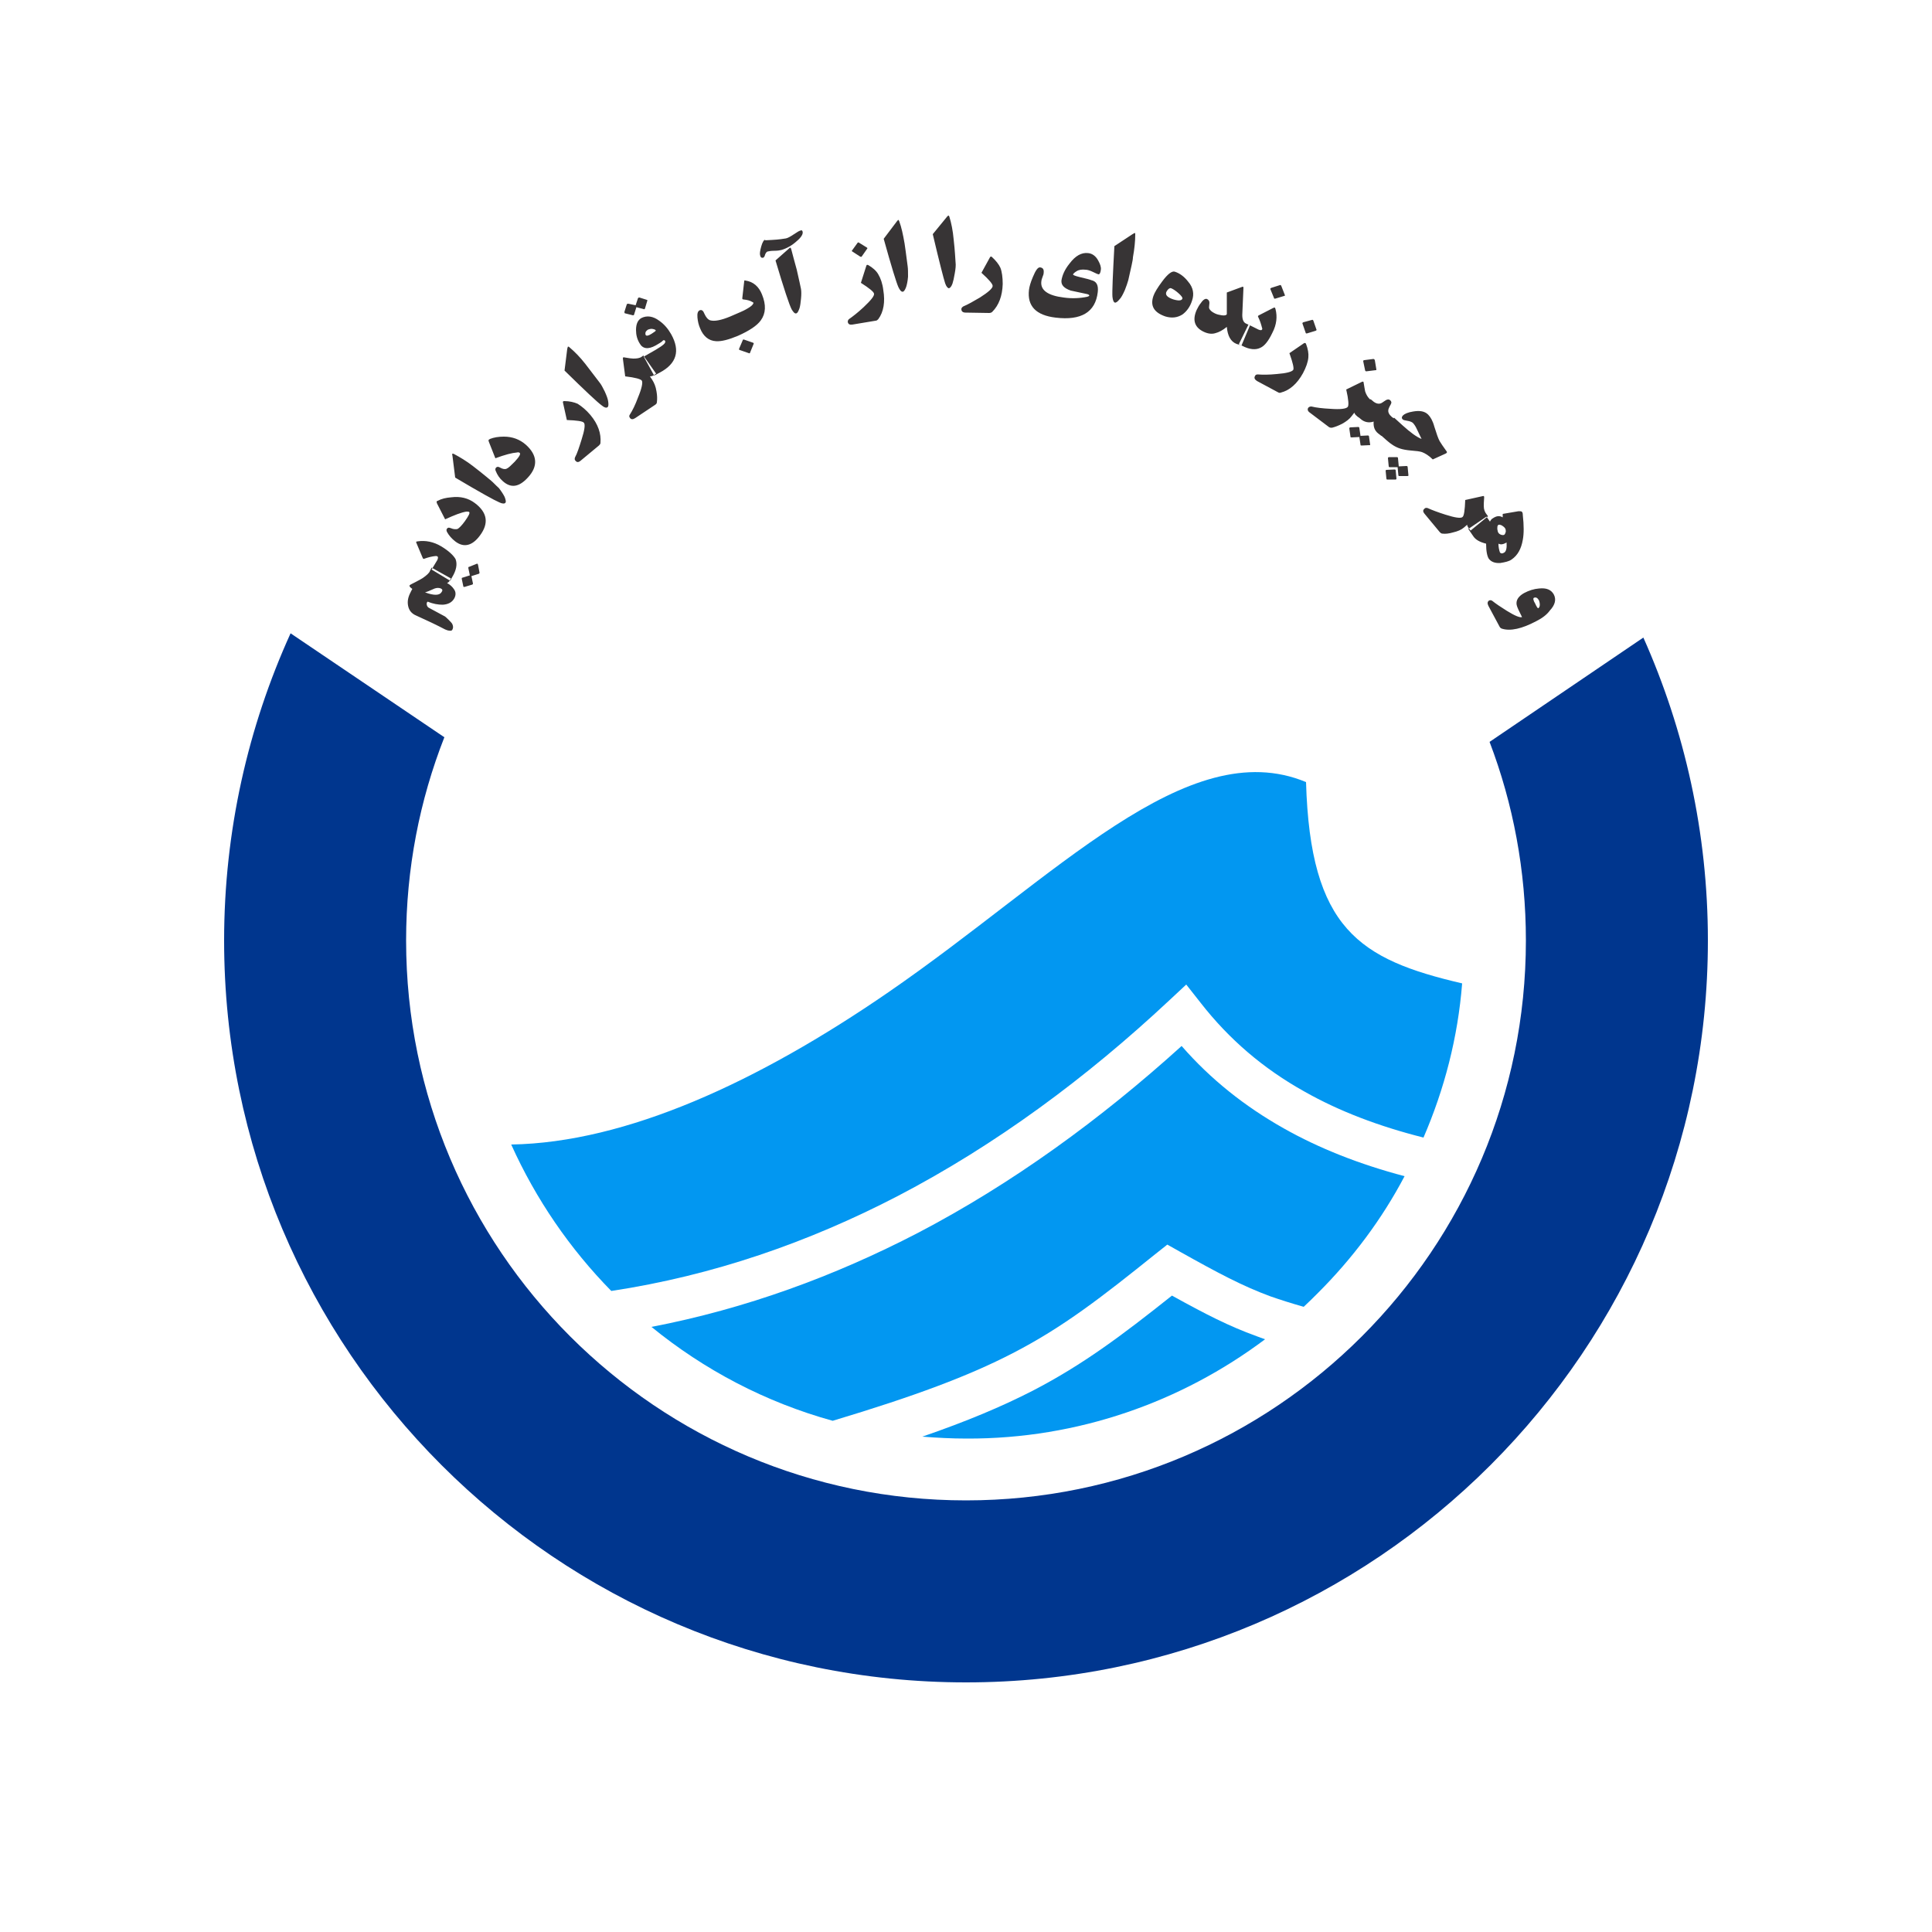 <?xml version="1.0" encoding="utf-8"?>
<!-- Generator: Adobe Illustrator 25.4.1, SVG Export Plug-In . SVG Version: 6.00 Build 0)  -->
<svg version="1.1" id="Logo" xmlns="http://www.w3.org/2000/svg" xmlns:xlink="http://www.w3.org/1999/xlink" x="0px" y="0px"
	 viewBox="0 0 500 500" style="enable-background:new 0 0 500 500;" xml:space="preserve">
<style type="text/css">
	.st0{fill:#0297F1;}
	.st1{fill-rule:evenodd;clip-rule:evenodd;fill:#373435;}
	.st2{fill-rule:evenodd;clip-rule:evenodd;fill:#00368E;}
</style>
<path class="st0" d="M327.4,346.6c-0.8-0.3-1.5-0.5-2.2-0.8c-7.2-2.6-13.2-5.7-21.9-10.5c-13.2,10.5-23.1,17.9-36,24.6
	c-8,4.1-17,7.9-28.6,11.9c3.8,0.3,7.6,0.5,11.5,0.5C279,372.4,305.8,362.8,327.4,346.6L327.4,346.6z"/>
<path class="st0" d="M215.5,367.7c21.3-6.4,35.2-11.6,46.6-17.5c13-6.7,22.9-14.4,37.1-25.8l2.9-2.3l3.2,1.8
	c10,5.6,16.2,8.9,23.5,11.6c2.6,0.9,5.4,1.8,8.6,2.7c1.3-1.2,2.5-2.4,3.7-3.6c8.9-8.9,16.5-19,22.4-30.2
	c-11.7-3.1-22.1-7.2-31.3-12.4c-10.1-5.7-18.9-12.7-26.4-21.3c-21,19-43.8,35.6-68.3,48.4c-21.6,11.2-44.5,19.6-68.9,24.3
	C182.2,354.5,198.1,362.9,215.5,367.7L215.5,367.7z"/>
<path class="st0" d="M378.4,254.5c-26.6-6.2-39.3-14.1-40.4-52.1c-30.8-12.8-64.8,24.6-108.1,54.4c-33.7,23.2-67.8,38.9-97.6,39.4
	c6.4,14.2,15.2,27,25.9,37.9c26.4-4,51.1-12.6,74.2-24.6c25.3-13.2,48.7-30.5,70.2-50.6l4.4-4.1l3.7,4.7c7.4,9.5,16.3,17.1,26.9,23
	c9,5.1,19.3,9,30.8,11.9C373.8,281.9,377.3,268.5,378.4,254.5L378.4,254.5z"/>
<g>
	<path class="st1" d="M116.7,149.7l-0.4,0.7c-0.2,0.3-0.4,0.4-0.6,0.5c0.8,0.4,1.4,1,1.8,1.6c0.5,0.7,0.5,1.5,0.1,2.3
		c-0.6,1.1-1.6,1.6-3,1.7c-1.2,0-2.5-0.2-3.9-0.8c-0.1,0.1-0.2,0.2-0.2,0.2c-0.1,0.2-0.1,0.5,0,0.8c0.1,0.3,0.3,0.5,0.5,0.6l3.9,2.1
		c0.3,0.1,0.7,0.5,1.2,1c0.5,0.5,0.9,0.9,1,1.2c0.2,0.5,0.2,0.9,0,1.3c-0.1,0.3-0.4,0.4-0.9,0.3c-0.3,0-0.7-0.2-1-0.3
		c-2.1-1.1-4.6-2.3-7.5-3.6c-1.2-0.5-1.9-1.4-2.1-2.6c-0.2-1.1,0-2.2,0.7-3.5c0.1-0.3,0.3-0.5,0.4-0.8c-0.6-0.4-0.8-0.7-0.7-0.9
		c0-0.1,0.6-0.4,1.6-0.9c1.1-0.6,1.7-0.9,1.8-1c1-0.7,1.7-1.3,1.9-1.9l0.4-0.8L116.7,149.7L116.7,149.7z M114.1,152.3
		c-0.5-0.2-1-0.2-1.6,0c-1.3,0.6-2.1,0.9-2.5,1c2.4,0.9,3.8,0.8,4.3-0.1C114.6,152.8,114.5,152.5,114.1,152.3L114.1,152.3z
		 M114.2,141.4c-2-1.2-4.1-1.6-6.1-1.3c-0.2,0-0.3,0.1-0.4,0.1c0,0.1,0,0.2,0.1,0.4l1.6,3.8c0.1,0.2,0.2,0.3,0.4,0.2
		c1.1-0.4,2-0.6,2.9-0.7c0.2,0,0.4,0,0.5,0.1c0.2,0.1,0.2,0.4,0,0.9l-1.5,2.5l4.8,2.9l0.5-0.9c1.1-1.8,1.4-3.4,0.9-4.7
		C117.4,143.8,116.2,142.6,114.2,141.4L114.2,141.4z M123.4,145.9c0.1-0.1,0.2,0,0.3,0.2l0.4,2.1c0,0.1,0,0.2-0.2,0.3l-1.9,0.6
		l0.4,1.9c0,0.2,0,0.2-0.2,0.3l-2,0.6c-0.2,0-0.3,0-0.3-0.2l-0.4-1.9c0-0.2,0-0.3,0.2-0.3l1.9-0.6l-0.4-1.9c0-0.2,0-0.3,0.2-0.3
		L123.4,145.9L123.4,145.9z M122.9,130.2c3.2,2.4,3.7,5.2,1.3,8.4c-2,2.7-4.2,3.2-6.4,1.5c-0.9-0.7-1.6-1.5-2.1-2.4
		c-0.2-0.4-0.2-0.7,0-0.9c0.2-0.3,0.5-0.3,1-0.1c0.7,0.3,1.3,0.3,1.7,0.2c0.4-0.2,1.1-0.9,1.9-2c1-1.4,1.4-2.2,1.1-2.4
		c-0.1-0.1-0.4-0.1-0.7-0.1c-1.3,0.2-3.1,0.9-5.5,2l-2.1-4.1c-0.1-0.2-0.1-0.4-0.1-0.5c0-0.1,0.1-0.1,0.3-0.2
		c0.9-0.5,2.1-0.8,3.5-0.9C119.1,128.4,121.2,128.9,122.9,130.2L122.9,130.2z M127.1,124.4c-2.5-2.1-4.1-3.3-4.6-3.7
		c-1.8-1.4-3.5-2.4-5-3.2c-0.2-0.1-0.3-0.1-0.4-0.1c-0.1,0.1-0.1,0.3,0,0.6l0.7,5.6c6.4,3.8,10.2,5.9,11.4,6.4
		c0.8,0.4,1.4,0.4,1.6,0.1c0.2-0.2,0.1-0.7-0.2-1.5c-0.3-0.6-0.8-1.4-1.5-2.3C128.3,125.6,127.7,124.9,127.1,124.4L127.1,124.4z
		 M136.1,115.1c3,2.7,3.2,5.6,0.5,8.5c-2.3,2.5-4.4,2.8-6.5,0.9c-0.8-0.7-1.4-1.6-1.8-2.6c-0.2-0.4-0.1-0.7,0.1-0.9
		c0.2-0.2,0.5-0.3,1,0c0.7,0.4,1.3,0.5,1.7,0.3c0.5-0.2,1.1-0.8,2.1-1.8c1.2-1.3,1.6-2,1.3-2.3c-0.1-0.1-0.4-0.2-0.7-0.1
		c-1.3,0.1-3.2,0.6-5.6,1.5l-1.7-4.3c-0.1-0.3-0.1-0.4,0-0.5c0,0,0.2-0.1,0.3-0.2c1-0.4,2.2-0.6,3.6-0.6
		C132.6,113,134.5,113.7,136.1,115.1L136.1,115.1z M152.8,107.4c2,2.4,2.8,4.8,2.6,7.2c0,0.3-0.2,0.5-0.4,0.7l-4.7,3.9
		c-0.6,0.5-1,0.5-1.4,0c-0.2-0.2-0.2-0.5-0.1-0.8c0.6-1.1,1.1-2.7,1.7-4.6c0.8-2.5,1-4,0.6-4.4c-0.3-0.4-1.8-0.6-4.4-0.7l-1-4.5
		c-0.1-0.3,0.1-0.4,0.3-0.4c1.4,0,2.6,0.3,3.5,0.7C150.6,105.2,151.7,106.1,152.8,107.4L152.8,107.4z M155.1,98.9
		c-2-2.6-3.2-4.2-3.6-4.7c-1.4-1.8-2.8-3.2-4.1-4.3c-0.2-0.2-0.3-0.2-0.4-0.2c-0.1,0.1-0.1,0.3-0.2,0.6l-0.7,5.6
		c5.3,5.2,8.5,8.2,9.6,9c0.7,0.6,1.2,0.7,1.5,0.5c0.3-0.2,0.3-0.7,0.2-1.5c-0.1-0.7-0.4-1.5-0.9-2.6
		C156,100.3,155.6,99.5,155.1,98.9L155.1,98.9z M169.8,96.7l-0.6,0.4c-0.3,0.2-0.6,0.3-1,0.3l0.6,0.9c0.5,0.8,0.9,1.7,1.1,3
		c0.2,1.1,0.2,2,0.1,2.8c0,0.3-0.2,0.5-0.5,0.7l-5.1,3.4c-0.6,0.4-1.1,0.4-1.4-0.1c-0.2-0.3-0.2-0.5,0-0.8c0.7-1.1,1.4-2.5,2.1-4.4
		c1-2.4,1.3-3.9,1-4.4c-0.3-0.4-1.7-0.8-4.3-1.1l-0.6-4.6c0-0.3,0.1-0.4,0.4-0.3c1.1,0.2,1.9,0.3,2.3,0.3c0.9,0,1.7-0.1,2.2-0.5
		l0.4-0.3L169.8,96.7L169.8,96.7z M173.7,86.5c-0.8-1.4-1.8-2.6-3.1-3.5c-1.6-1.2-3.2-1.4-4.6-0.7c-0.9,0.5-1.4,1.5-1.4,3.1
		c0,1.3,0.3,2.4,0.9,3.4c0.8,1.5,2.2,1.7,4.2,0.6c0.9-0.5,1.5-0.9,1.7-1.1c0.1-0.1,0.1-0.1,0.2-0.2c0.2-0.1,0.4-0.1,0.5,0.1
		c0.1,0.1,0.1,0.3,0,0.5c-0.2,0.5-1.6,1.4-4.1,2.8l-1.4,0.8l2.7,4.9l1.5-0.8C175.1,94.1,176.1,90.8,173.7,86.5L173.7,86.5z
		 M169.7,85.5c0.1,0.1-0.3,0.4-1.1,0.9c-0.8,0.5-1.3,0.6-1.5,0.3c-0.1-0.2-0.1-0.5,0-0.8c0.1-0.2,0.3-0.4,0.6-0.6
		c0.3-0.1,0.6-0.2,1-0.2C169.3,85.2,169.6,85.3,169.7,85.5L169.7,85.5z M167.4,77.6c0.1,0,0.2,0.1,0.1,0.3l-0.6,2
		c-0.1,0.1-0.2,0.2-0.3,0.1l-1.9-0.5l-0.6,1.9c0,0.1-0.1,0.2-0.3,0.2l-2-0.5c-0.2,0-0.2-0.2-0.2-0.4l0.6-1.9
		c0.1-0.2,0.2-0.2,0.4-0.2l1.9,0.4l0.6-1.8c0.1-0.2,0.2-0.2,0.4-0.2L167.4,77.6L167.4,77.6z M197.2,76.2c1.1,2.7,1,4.9-0.3,6.7
		c-1,1.4-3,2.7-5.9,4c-2.4,1-4.3,1.5-5.7,1.4c-1.9-0.1-3.3-1.3-4.1-3.3c-0.4-0.9-0.6-1.8-0.7-2.8c-0.1-1.1,0.1-1.7,0.6-1.9
		c0.5-0.2,0.9,0.1,1.2,0.9c0.4,0.9,0.9,1.5,1.5,1.7c1.1,0.3,2.8,0,5.2-1c2.1-0.9,3.5-1.5,4-1.8c0.9-0.5,1.5-0.9,1.8-1.3
		c0.1-0.2,0.2-0.3,0.2-0.4c0-0.1-0.2-0.2-0.4-0.3c-0.5-0.3-1.2-0.5-2.2-0.6c-0.2,0-0.3-0.1-0.3-0.3l0.5-4.4c0-0.2,0.1-0.3,0.3-0.2
		C195,72.9,196.4,74.2,197.2,76.2L197.2,76.2z M194.9,88.7l-2.3-0.8c-0.2-0.1-0.4,0-0.4,0.2l-0.9,2.1c-0.1,0.2,0,0.4,0.2,0.4
		l2.3,0.8c0.2,0.1,0.3,0,0.3-0.1l0.9-2.2C195.1,88.9,195.1,88.8,194.9,88.7L194.9,88.7z M207.7,59.9c0.2,0.6-0.3,1.5-1.5,2.5
		c-1.2,1.1-2.6,1.9-4,2.3c-0.4,0.1-1,0.2-1.8,0.2c-0.8,0-1.4,0.1-1.8,0.2c-0.2,0.1-0.4,0.3-0.6,0.8c-0.1,0.5-0.3,0.7-0.5,0.8
		c-0.4,0.1-0.7-0.1-0.8-0.7c-0.1-0.4,0-1.1,0.3-2.2c0.3-1.1,0.7-1.8,1.2-1.9c-0.3,0.1-0.4,0.1-0.4,0.2c0,0.1,0.7,0.1,1.9,0
		c1.9-0.1,3.1-0.3,3.7-0.4c0.5-0.1,1.2-0.5,2.1-1.1c0.9-0.6,1.4-0.9,1.6-0.9C207.4,59.5,207.6,59.6,207.7,59.9L207.7,59.9z
		 M204.8,64.6c-0.1-0.4-0.2-0.5-0.3-0.5c-0.1,0-0.2,0.1-0.4,0.3l-3.4,3c2.2,7.4,3.6,11.6,4.2,12.7c0.5,0.8,0.8,1.1,1.2,1
		c0.3-0.1,0.5-0.5,0.8-1.3c0.2-0.6,0.3-1.5,0.4-2.5c0.1-1,0.1-1.9,0-2.5c-0.1-0.6-0.5-2.3-1.1-5C205.6,67.6,205.1,65.8,204.8,64.6
		L204.8,64.6z M228.6,75.1c0.5,3,0.1,5.6-1.3,7.5c-0.2,0.2-0.4,0.4-0.7,0.4l-6,1c-0.7,0.1-1.1-0.1-1.2-0.7c0-0.3,0.1-0.5,0.3-0.7
		c1-0.7,2.3-1.7,3.8-3.1c1.9-1.8,2.8-2.9,2.7-3.5c-0.1-0.5-1.2-1.4-3.4-2.8l1.4-4.4c0.1-0.3,0.2-0.3,0.5-0.2
		c1.2,0.7,2.1,1.5,2.6,2.4C227.9,72,228.4,73.4,228.6,75.1L228.6,75.1z M224.4,64.1c0.1,0.1,0.1,0.2,0,0.3l-1.4,2
		c-0.1,0.1-0.2,0.1-0.4,0l-2-1.3c-0.2-0.1-0.2-0.2,0-0.4l1.3-1.8c0.1-0.2,0.3-0.2,0.4-0.1L224.4,64.1L224.4,64.1z M234.9,68.9
		c-0.4-3.2-0.7-5.2-0.8-5.9c-0.4-2.3-0.8-4.2-1.4-5.8c-0.1-0.2-0.2-0.3-0.2-0.3c-0.1,0-0.2,0.2-0.4,0.4l-3.4,4.5
		c2,7.2,3.3,11.4,3.8,12.5c0.4,0.8,0.7,1.2,1.1,1.2c0.3,0,0.6-0.4,0.9-1.2c0.2-0.6,0.4-1.5,0.5-2.7C235,70.5,235,69.6,234.9,68.9
		L234.9,68.9z M247.3,67.9c0.1,0.7,0,1.7-0.2,2.8c-0.2,1.2-0.4,2.1-0.6,2.7c-0.3,0.8-0.6,1.1-0.9,1.2c-0.3,0-0.7-0.4-1-1.3
		c-0.4-1.2-1.5-5.5-3.2-12.7l3.6-4.4c0.2-0.3,0.4-0.4,0.5-0.4c0.1,0,0.1,0.1,0.2,0.3c0.5,1.6,0.9,3.6,1.1,5.8
		C246.9,62.7,247.1,64.6,247.3,67.9L247.3,67.9z M259.5,73.5c-0.1,3.1-1,5.5-2.7,7.2c-0.2,0.2-0.5,0.3-0.8,0.3l-6.1-0.1
		c-0.7,0-1.1-0.3-1.1-0.9c0-0.3,0.2-0.5,0.5-0.7c1.2-0.5,2.6-1.3,4.3-2.3c2.2-1.4,3.3-2.4,3.3-3c0-0.5-0.9-1.6-2.9-3.4l2.2-4
		c0.1-0.2,0.3-0.3,0.5-0.1c1,0.9,1.8,1.9,2.2,2.8C259.3,70.3,259.5,71.8,259.5,73.5L259.5,73.5z M292,72.5c-0.2,0.7-0.5,1.6-0.9,2.6
		c-0.5,1.1-0.9,1.9-1.4,2.4c-0.5,0.6-0.9,0.9-1.2,0.8c-0.3-0.1-0.5-0.6-0.6-1.5c-0.1-1.3,0.1-5.7,0.5-13.1l4.7-3.1
		c0.3-0.2,0.5-0.3,0.6-0.3c0.1,0,0.1,0.1,0.1,0.4c0,1.7-0.2,3.7-0.6,5.9C293.2,67.4,292.7,69.3,292,72.5L292,72.5z M308.5,77.8
		c-0.5,1.6-1.4,2.8-2.5,3.6c-1.3,0.8-2.7,1-4.4,0.5c-2.9-1-4-2.7-3.1-5.3c0.3-0.9,1.1-2.2,2.3-3.8c1.4-1.9,2.5-2.7,3.2-2.5
		c1.3,0.4,2.5,1.3,3.5,2.6C308.8,74.4,309.1,76.1,308.5,77.8L308.5,77.8z M306,77.3c0.1-0.3-0.3-0.8-1.1-1.5c-0.7-0.6-1.3-1-1.8-1.2
		c-0.2-0.1-0.5,0-0.8,0.3c-0.2,0.2-0.4,0.5-0.5,0.8c-0.2,0.7,0.4,1.3,1.9,1.8C305.1,77.9,305.8,77.8,306,77.3L306,77.3z M321.3,89.4
		l2.2-5.2l-0.9-0.4c-0.8-0.3-1.1-1.1-1.1-2.3l0.3-6.9c0-0.2,0-0.3-0.1-0.4c-0.1,0-0.2,0-0.4,0.1l-3.8,1.4l0,5.4c0,0.1,0,0.1,0,0.2
		c-0.1,0.3-0.6,0.4-1.3,0.3c-0.6-0.1-1.2-0.2-1.8-0.5c-0.8-0.4-1.3-0.8-1.5-1.4c0-0.1,0-0.5,0.1-1.3c0-0.5-0.2-0.8-0.6-1
		c-0.4-0.2-1,0.1-1.6,1c-0.5,0.6-0.8,1.2-1.1,1.8c-1.2,2.7-0.5,4.6,1.9,5.7c1.1,0.5,2.1,0.6,3,0.3c0.8-0.2,1.8-0.7,2.9-1.6
		c0.2,2.3,1,3.8,2.5,4.4L321.3,89.4L321.3,89.4z M329.3,86.1c-1,2.1-2,3.4-3.1,3.9c-1.2,0.6-2.8,0.5-4.7-0.5l-0.9-0.4l2.5-5.1
		l2.6,1.3c0.5,0.2,0.8,0.2,0.9,0c0.1-0.1,0.1-0.3,0-0.5c-0.2-0.8-0.5-1.8-1-2.8c-0.1-0.2,0-0.3,0.2-0.4l3.7-1.9
		c0.2-0.1,0.3-0.1,0.4-0.1c0.1,0,0.1,0.2,0.2,0.4C330.6,81.9,330.4,84,329.3,86.1L329.3,86.1z M332.5,76.3c0.1,0.2,0,0.3-0.2,0.3
		l-2.3,0.7c-0.2,0-0.3,0-0.3-0.2l-0.9-2.2c-0.1-0.2,0-0.3,0.2-0.4l2.2-0.7c0.2-0.1,0.3,0,0.4,0.2L332.5,76.3L332.5,76.3z
		 M337.2,96.6c0.8-1.5,1.3-2.9,1.4-4.1c0.1-1-0.1-2.2-0.6-3.5c-0.1-0.2-0.2-0.3-0.5-0.2l-3.8,2.6c0.9,2.5,1.2,3.9,1,4.3
		c-0.3,0.5-1.7,0.9-4.3,1.1c-2,0.2-3.6,0.2-4.9,0.1c-0.3,0-0.6,0.1-0.7,0.4c-0.3,0.5-0.1,0.9,0.5,1.3l5.4,2.9
		c0.3,0.2,0.6,0.2,0.8,0.1C333.8,101,335.7,99.3,337.2,96.6L337.2,96.6z M340.7,85.3c0.1,0.1,0,0.2-0.2,0.3l-2.3,0.7
		c-0.1,0-0.3,0-0.3-0.2l-0.8-2.3c-0.1-0.2,0-0.3,0.2-0.4l2.2-0.6c0.2-0.1,0.3,0,0.4,0.2L340.7,85.3L340.7,85.3z M351.7,108l-0.6-0.4
		c-0.3-0.2-0.5-0.5-0.6-0.8l-0.7,0.9c-0.5,0.7-1.4,1.4-2.5,2c-1,0.5-1.8,0.8-2.6,1c-0.3,0-0.5,0-0.8-0.2l-4.9-3.7
		c-0.6-0.4-0.7-0.9-0.4-1.3c0.2-0.2,0.4-0.3,0.8-0.3c1.2,0.3,2.9,0.5,4.9,0.6c2.6,0.2,4.1,0,4.5-0.5c0.3-0.4,0.2-1.9-0.4-4.5l4.1-2
		c0.3-0.1,0.4,0,0.4,0.2c0.2,1.1,0.3,1.9,0.4,2.3c0.3,0.9,0.7,1.5,1.2,2l0.4,0.3L351.7,108L351.7,108z M356.2,95.6
		c0,0.2,0,0.2-0.2,0.2l-2.4,0.3c-0.2,0-0.2-0.1-0.3-0.2l-0.5-2.4c0-0.2,0.1-0.3,0.3-0.3l2.3-0.3c0.2,0,0.3,0.1,0.4,0.3L356.2,95.6
		L356.2,95.6z M374.1,117.4l-3.3,1.5c-1-1-2-1.6-2.8-1.9c-0.6-0.2-1.5-0.3-2.8-0.4c-1.2-0.1-2.2-0.3-2.8-0.5
		c-1.3-0.4-2.5-1.2-3.6-2.2l-1.8-1.6l3.8-4.2l2.2,2c2,1.8,3.6,3,4.9,3.5l-1.2-2.5c-0.4-0.9-0.8-1.4-1.1-1.7
		c-0.3-0.2-0.7-0.4-1.4-0.5c-0.6-0.1-1-0.2-1.1-0.3c-0.4-0.3-0.4-0.7,0-1.1c0.4-0.4,1.3-0.8,2.6-1c1.7-0.3,3-0.1,3.9,0.8
		c0.6,0.6,1.2,1.6,1.6,3.1c0.6,1.9,1,3.1,1.4,3.8c0.3,0.5,0.9,1.4,1.7,2.5c0.2,0.2,0.2,0.4,0.1,0.5
		C374.4,117.2,374.3,117.3,374.1,117.4L374.1,117.4z M364.5,123l-0.2-2.1c0-0.2-0.1-0.3-0.3-0.3l-2,0.1l0,0l-0.2-2.1
		c0-0.2-0.1-0.3-0.3-0.3l-2,0c-0.2,0-0.3,0.1-0.3,0.3l0.2,2.1c0,0.1,0.1,0.2,0.2,0.2l2.1,0l0.2,2.1c0,0.1,0.1,0.2,0.2,0.2l2.1,0
		C364.5,123.2,364.5,123.1,364.5,123L364.5,123z M361.4,123.9c0,0.1-0.1,0.2-0.2,0.2l-2.1,0c-0.1,0-0.1,0-0.2,0c0,0,0-0.1-0.1-0.2
		l-0.2-2.1c0-0.1,0.1-0.2,0.3-0.2l2-0.1c0.2,0,0.3,0.1,0.3,0.2L361.4,123.9L361.4,123.9z M380.6,137.3l-0.5-0.6
		c-0.2-0.3-0.4-0.6-0.4-0.9l-0.8,0.7c-0.7,0.6-1.6,1-2.9,1.3c-1,0.3-2,0.4-2.7,0.3c-0.3,0-0.5-0.2-0.7-0.4l-3.9-4.7
		c-0.5-0.6-0.5-1,0-1.4c0.2-0.2,0.5-0.2,0.8-0.1c1.1,0.5,2.7,1.1,4.6,1.7c2.5,0.8,4,1,4.4,0.6c0.4-0.3,0.6-1.8,0.7-4.4l4.5-1
		c0.3-0.1,0.4,0,0.4,0.3c-0.1,1.2-0.1,1.9-0.1,2.3c0,0.9,0.3,1.6,0.8,2.2l0.3,0.4L380.6,137.3L380.6,137.3z M391.2,144.8
		c1.6-1.1,2.5-2.8,2.9-5.1c0.3-1.6,0.3-3.7,0-6.4c0-0.5-0.1-0.7-0.2-0.8c-0.1-0.2-0.4-0.2-0.9-0.2l-4.1,0.7l0,0.9
		c-0.8-0.5-1.6-0.4-2.5,0.2c-0.4,0.2-0.6,0.5-0.8,0.9l-0.9-1.3l-4.7,3.2l1.3,1.9c0.6,0.9,1.7,1.5,3.3,1.9c0,2,0.3,3.3,0.7,3.9
		c0.6,0.8,1.6,1.2,3,1.1C389.5,145.5,390.5,145.3,391.2,144.8L391.2,144.8z M389.3,143c-0.5,0.3-0.8,0.3-1.1,0
		c-0.1-0.2-0.2-0.6-0.3-1.1c-0.1-0.5-0.1-0.9-0.1-1.2c0.6,0.3,1.2,0.2,1.9-0.2c0.1,0,0.1-0.1,0.2-0.1
		C390,141.8,389.8,142.7,389.3,143L389.3,143z M389.3,138.4c-0.2,0.1-0.5,0.1-0.8,0c-0.3-0.1-0.6-0.3-0.7-0.5
		c-0.2-0.2-0.2-0.6-0.3-1c0-0.5,0-0.8,0.2-1c0.2-0.2,0.6-0.1,1,0.1c0.3,0.2,0.6,0.4,0.8,0.7c0.2,0.3,0.2,0.6,0.2,0.9
		C389.6,138,389.5,138.2,389.3,138.4L389.3,138.4z M397.5,160.8c-3.6,1.9-6.6,2.6-8.8,1.9c-0.3-0.1-0.5-0.3-0.6-0.5l-2.9-5.4
		c-0.3-0.6-0.3-1.1,0.2-1.4c0.3-0.1,0.5-0.1,0.8,0.1c1,0.8,2.2,1.6,3.8,2.6c2.1,1.3,3.4,1.8,3.9,1.6c-0.8-1.6-1.3-2.6-1.4-3.2
		c-0.2-1.2,0.5-2.2,1.9-3c1.3-0.7,2.6-1.1,3.9-1.2c1.9-0.2,3.1,0.3,3.8,1.5c0.7,1.3,0.4,2.7-1,4.2
		C400.3,159.1,399.1,160,397.5,160.8L397.5,160.8z M398.1,157.4c0.2-0.1,0.4-0.4,0.4-0.9c0-0.4-0.1-0.8-0.2-1.1
		c-0.4-0.7-0.8-0.9-1.3-0.7c-0.3,0.1-0.2,0.7,0.3,1.5C397.7,157.1,398,157.5,398.1,157.4z"/>
	<path class="st1" d="M284.1,75.6c-0.6,5.2-4.3,7.4-10.9,6.6c-5.1-0.6-7.4-3-6.9-7.2c0.1-0.8,0.4-1.9,1-3.3c0.7-1.7,1.3-2.6,1.9-2.5
		c0.7,0.1,1,0.5,0.9,1.4c0,0.3-0.1,0.6-0.3,1.1c-0.2,0.5-0.3,0.9-0.3,1.1c-0.3,2.3,1.7,3.7,5.8,4.2c2.1,0.3,4.2,0.2,6.1-0.2
		c0.3-0.1,0.5-0.2,0.5-0.3c0-0.2-0.2-0.3-0.6-0.4l-4.2-0.9c-1.7-0.6-2.5-1.4-2.4-2.6c0.2-1.3,0.8-2.8,2.1-4.4c1.5-2,3.1-2.9,4.8-2.7
		c1.1,0.1,2,0.8,2.6,1.9c0.5,0.9,0.8,1.7,0.7,2.4c-0.1,0.8-0.3,1.2-0.6,1.2c-0.1,0-0.6-0.2-1.4-0.6c-0.8-0.4-1.5-0.6-2-0.6
		c-0.9-0.1-1.7,0-2.3,0.4c-0.5,0.3-0.8,0.6-0.9,0.8c0,0.2,0.5,0.4,1.7,0.7c1.8,0.4,2.8,0.7,3,0.8C283.8,72.8,284.3,73.8,284.1,75.6
		L284.1,75.6z M357.5,112.8l-0.8-0.6c-1-0.8-1.3-1.8-1.2-3.1c-1.2,0.4-2.4,0.2-3.4-0.7l-1-0.8l3.6-4.3l0.6,0.5
		c0.7,0.6,1.4,0.8,2,0.6c0.1,0,0.6-0.3,1.3-0.8c0.5-0.3,0.9-0.3,1.2,0c0.3,0.3,0.4,0.6,0.1,1.1c-0.4,0.7-0.6,1.2-0.6,1.4
		c-0.1,0.6,0.2,1.2,0.9,1.8l0.8,0.6L357.5,112.8L357.5,112.8z M354.6,115.1l-0.3-2.1c0-0.2-0.1-0.3-0.3-0.3l-1.9,0.1l-0.3-2
		c0-0.2-0.1-0.3-0.3-0.3l-2,0.1c-0.2,0-0.3,0.1-0.3,0.3l0.3,2.1c0,0.2,0.1,0.2,0.3,0.2l2-0.1l0.3,2c0,0.2,0.1,0.2,0.3,0.2l2.1-0.1
		C354.5,115.3,354.6,115.2,354.6,115.1z"/>
</g>
<g>
	<path class="st2" d="M385.5,192c6.1,16,9.4,33.3,9.4,51.4c0,80-64.9,144.9-144.9,144.9s-144.9-64.9-144.9-144.9
		c0-18.6,3.5-36.3,9.9-52.6l-39.8-26.9C64.2,188.1,58,215.1,58,243.4c0,106,86,192,192,192s192-86,192-192c0-27.9-6-54.4-16.7-78.4
		L385.5,192z"/>
</g>
</svg>
